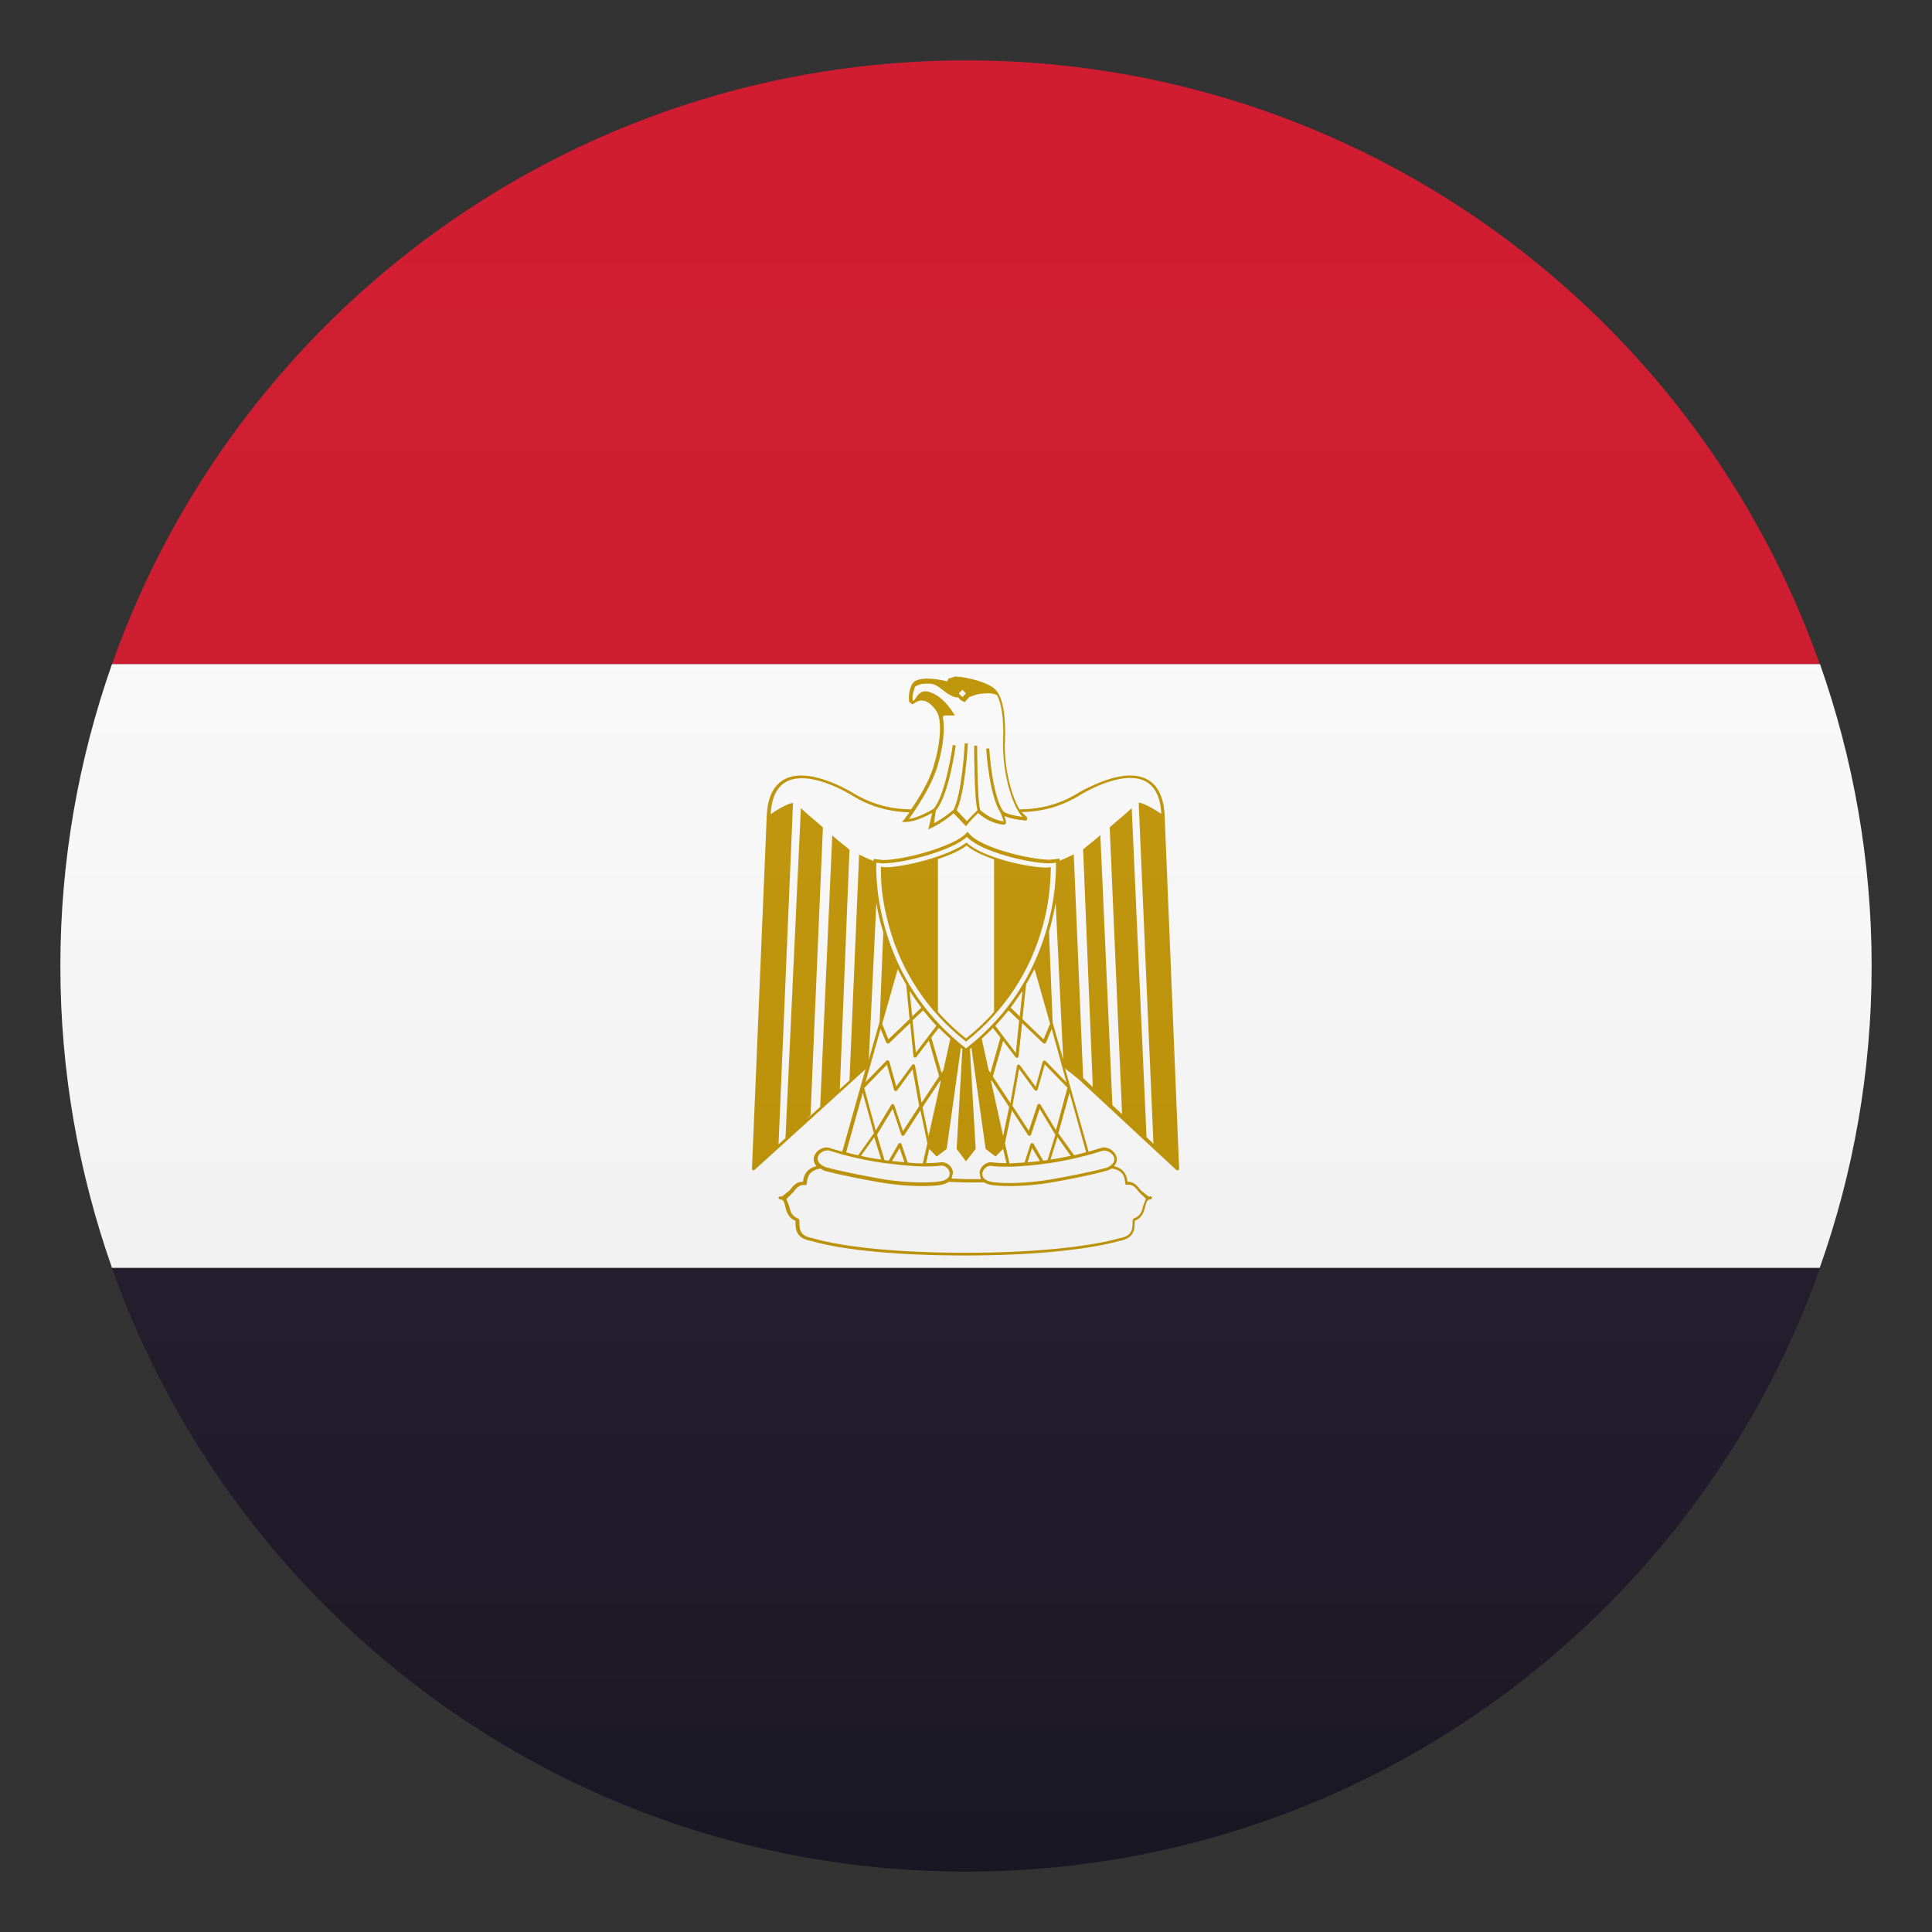 <?xml version="1.0" encoding="utf-8"?>
<!-- Generator: Adobe Illustrator 24.1.2, SVG Export Plug-In . SVG Version: 6.00 Build 0)  -->
<svg version="1.1" id="Layer_1" xmlns="http://www.w3.org/2000/svg" xmlns:xlink="http://www.w3.org/1999/xlink" x="0px" y="0px"
	 width="64px" height="64px" viewBox="0 0 64 64" style="enable-background:new 0 0 64 64;" xml:space="preserve">
<rect x="0" y="0" width="64" height="64" fill="#333333" stroke="none"/>
<path fill="#CE1126" d="M32,2C18.94,2,7.83,10.35,3.71,22h56.57C56.17,10.35,45.06,2,32,2z"/>
<path fill="#1A1626" d="M32,62c13.06,0,24.17-8.35,28.29-20H3.71C7.83,53.65,18.94,62,32,62z"/>
<path fill="#FCFCFC" d="M3.71,22C2.61,25.13,2,28.49,2,32c0,3.51,0.61,6.87,1.71,10h56.57C61.39,38.87,62,35.51,62,32
	c0-3.51-0.61-6.87-1.71-10H3.71z"/>
<path fill="#C09300" d="M38.58,27.01c-0.05-1.09-0.64-1.32-1.14-1.32c-0.61,0-1.31,0.35-1.68,0.55c-0.59,0.38-1.26,0.57-1.98,0.57
	l-0.01,0c-0.28-0.47-0.52-1.43-0.48-2.28c0.04-1.09-0.15-1.53-0.33-1.7c-0.21-0.21-0.87-0.4-1.32-0.42l-0.22,0.07l-0.04,0.09
	c-0.5-0.12-0.89-0.12-1.08,0c-0.17,0.11-0.22,0.53-0.18,0.68l0.09,0.08l0.06-0.02c0.25-0.2,0.51-0.11,0.76,0.26
	c0.15,0.22,0.17,0.91-0.1,1.8c-0.16,0.55-0.51,1.1-0.75,1.44c-0.72,0-1.38-0.2-1.97-0.57c-0.36-0.21-1.06-0.55-1.67-0.55
	c-0.49,0-1.09,0.23-1.14,1.32l-0.49,11.71l0.03,0.05l0.05-0.01l3.68-3.34l-0.77,2.73c-0.18-0.05-0.33-0.09-0.44-0.13l-0.08-0.01
	c-0.19,0-0.38,0.15-0.42,0.33c-0.01,0.06-0.02,0.17,0.09,0.29c-0.27,0.06-0.43,0.25-0.45,0.52c-0.21-0.02-0.33,0.14-0.44,0.28
	l-0.26,0.21l-0.07-0.01l-0.05,0.04l0.04,0.06l0.07,0.01c0.07,0.02,0.09,0.1,0.12,0.22c0.04,0.16,0.09,0.38,0.34,0.48
	c0,0.31,0.02,0.58,0.53,0.67c1.07,0.31,2.93,0.48,5.09,0.48c2.16,0,4.02-0.18,5.1-0.48c0.5-0.09,0.52-0.36,0.52-0.67
	c0.26-0.1,0.31-0.32,0.35-0.48c0.03-0.12,0.05-0.2,0.12-0.22l0.07-0.01l0.04-0.06l-0.05-0.04l-0.07,0.01l-0.26-0.21
	c-0.11-0.14-0.24-0.3-0.44-0.28c-0.02-0.28-0.18-0.46-0.45-0.52c0.11-0.11,0.1-0.23,0.09-0.29c-0.04-0.18-0.23-0.33-0.42-0.33
	l-0.08,0.01c-0.11,0.04-0.26,0.08-0.43,0.13l-0.78-2.76l0.46,0.37l3.23,3l0.04,0.01l0.02,0l0.03-0.05L38.58,27.01z M31.88,22.85
	L32,22.97l-0.12,0.12l-0.12-0.12L31.88,22.85z M31.05,25.4c0.2-0.66,0.26-1.28,0.18-1.65l0.05-0.05l0.35,0
	c-0.38-0.65-0.82-0.81-1-0.8c-0.17,0.01-0.27,0.18-0.33,0.28l-0.06,0.04c-0.01-0.03-0.02-0.11,0-0.23l0.07-0.24
	c0.06-0.04,0.15-0.09,0.3-0.1c0.3-0.02,0.38,0.02,0.61,0.2c0.22,0.18,0.41,0.27,0.52,0.25l0.09,0.1l0.13,0.06l0.15-0.17l0.23-0.08
	c0.14-0.04,0.21-0.03,0.32-0.04c0.05-0.01,0.25-0.01,0.37,0.06c0.11,0.21,0.23,0.64,0.2,1.49c-0.04,0.97,0.27,2.15,0.64,2.54
	c-0.22-0.03-0.54-0.09-0.64-0.19c-0.37-0.55-0.46-2.06-0.46-2.08l-0.1,0.01c0,0.06,0.1,1.57,0.48,2.13l0.1,0.28
	c-0.43-0.06-0.73-0.33-0.78-0.38c-0.1-0.33-0.1-2.11-0.1-2.13h-0.1c0,0.07,0,1.75,0.11,2.14c-0.06,0.06-0.23,0.22-0.35,0.36
	l-0.34-0.36c0.28-0.57,0.37-2.15,0.37-2.21l-0.1-0.01c0,0.02-0.09,1.66-0.37,2.2c-0.04,0.04-0.31,0.27-0.65,0.45L31,26.85
	c0.43-0.49,0.65-2.09,0.66-2.16l-0.1-0.01c0,0.02-0.23,1.64-0.63,2.11c-0.05,0.03-0.47,0.29-0.82,0.34
	C30.29,26.87,30.82,26.13,31.05,25.4z M29.17,34.08l0.19,0.46l0.04,0.03l0.01,0l0.04-0.01l0.7-0.67L30.26,35l0.04,0.04l0.05-0.02
	l0.42-0.55l0.34,1.18l-0.58,0.88l-0.22-1.24l-0.04-0.04l-0.05,0.02l-0.53,0.72l-0.23-0.83l-0.04-0.04l-0.05,0.01l-0.7,0.72
	L29.17,34.08z M34.7,38.43l-0.14,0.02l-0.33-0.57l-0.05-0.02l-0.04,0.03l-0.2,0.62c-0.17,0.01-0.33,0.02-0.5,0.03l-0.15-0.67
	l0.23-1.09l0.54,0.83l0.05,0.02l0.04-0.03l0.29-0.87l0.52,0.86L34.7,38.43z M35.03,37.67l0.44,0.62c-0.21,0.04-0.43,0.09-0.67,0.12
	L35.03,37.67z M34.45,38.46c-0.13,0.02-0.27,0.03-0.41,0.04l0.15-0.47L34.45,38.46z M32.49,39.06c-0.16,0-0.32,0-0.49,0
	c-0.16-0.01-0.32-0.01-0.48-0.02l0.05-0.19c-0.01-0.19-0.18-0.35-0.37-0.35c-0.15,0.02-0.33,0.03-0.52,0.03h0l0.1-0.47l0.25,0.25
	l0.33-0.25l0.47-3.35l0.05,0.04l-0.19,3.31L32,38.47l0.32-0.41l-0.19-3.31l0.05-0.04l0.47,3.35l0.33,0.25l0.25-0.25l0.11,0.47
	c-0.19,0-0.36-0.01-0.51-0.03c-0.19,0-0.37,0.16-0.38,0.35L32.49,39.06z M29.86,37.89l-0.04-0.03l-0.05,0.02l-0.33,0.57l-0.14-0.02
	l-0.25-0.84l0.52-0.86l0.29,0.87l0.04,0.03l0.05-0.02l0.54-0.83l0.23,1.09l-0.15,0.67c-0.17,0-0.34-0.01-0.5-0.03L29.86,37.89z
	 M29.96,38.5c-0.14-0.01-0.28-0.03-0.41-0.04l0.25-0.43L29.96,38.5z M29.19,38.41c-0.24-0.03-0.46-0.07-0.67-0.12l0.44-0.62
	L29.19,38.41z M30.58,33.47c0.14,0.17,0.28,0.34,0.44,0.51l-0.68,0.89l-0.11-1.07L30.58,33.47z M30.22,33.67l-0.09-0.85
	c0.12,0.19,0.25,0.37,0.39,0.56L30.22,33.67z M31.1,34.05c0.12,0.12,0.25,0.24,0.38,0.36l-0.23,1.04l-0.06,0.09l-0.34-1.17
	L31.1,34.05z M31.16,35.83l-0.4,1.81l-0.2-0.96l0.59-0.89L31.16,35.83z M33.23,37.63l-0.4-1.81l0.01-0.04l0.59,0.89L33.23,37.63z
	 M32.81,35.54l-0.06-0.09l-0.23-1.04c0.13-0.12,0.26-0.24,0.37-0.36l0.25,0.32L32.81,35.54z M32.97,33.98
	c0.16-0.17,0.3-0.34,0.44-0.51l0.35,0.34l-0.11,1.07L32.97,33.98z M33.48,33.38c0.14-0.19,0.27-0.38,0.39-0.56l-0.09,0.85
	L33.48,33.38z M33.99,32.61c0.1-0.17,0.19-0.34,0.28-0.51l0.52,1.83l-0.01,0l-0.21,0.5l-0.7-0.67L33.99,32.61z M34.75,30.86
	c0.1-0.34,0.17-0.67,0.22-0.96l0.25,5.2l-0.35-1.23L34.75,30.86z M32,34.73c-3-2.33-2.99-5.68-2.97-6.15l0.21,0.02
	c0.71,0,2.32-0.43,2.79-0.88c0.46,0.5,2.07,0.88,2.74,0.88l0.21-0.02C34.99,29.05,35,32.4,32,34.73z M30.13,33.76l-0.7,0.67
	l-0.2-0.5l-0.01,0l0.52-1.83c0.08,0.17,0.18,0.34,0.28,0.52L30.13,33.76z M29.03,29.91c0.05,0.3,0.12,0.63,0.23,0.98l-0.12,2.95
	l-0.36,1.26L29.03,29.91z M29.38,35.27l0.24,0.84l0.04,0.04l0.05-0.02l0.52-0.71l0.22,1.22l-0.54,0.83l-0.29-0.87l-0.04-0.03
	l-0.01,0l-0.04,0.02l-0.52,0.86l-0.38-1.41L29.38,35.27z M28.58,36.2l0.37,1.34l-0.52,0.73c-0.14-0.03-0.28-0.06-0.4-0.1L28.58,36.2
	z M27.41,38.11l0.05,0c0.33,0.11,1.01,0.3,1.78,0.41c0.41,0.05,0.94,0.12,1.43,0.12c0.19,0,0.37-0.01,0.52-0.03
	c0.13,0,0.26,0.12,0.27,0.25c0.01,0.15-0.12,0.25-0.36,0.28c-0.15,0.02-0.34,0.03-0.54,0.03c-0.51,0-1.06-0.06-1.37-0.12
	c-0.35-0.06-1.28-0.23-1.85-0.39c-0.19-0.08-0.27-0.19-0.25-0.32C27.11,38.22,27.26,38.11,27.41,38.11z M37.27,39.2l0.02,0.04
	l0.04,0.01c0.18-0.04,0.29,0.09,0.4,0.24l0.23,0.22l-0.09,0.23c-0.04,0.17-0.08,0.34-0.31,0.42l-0.04,0.05c0,0.32,0,0.53-0.44,0.61
	c-1.08,0.3-2.93,0.48-5.08,0.48c-2.15,0-4-0.17-5.07-0.48c-0.45-0.08-0.45-0.29-0.45-0.6l-0.03-0.05c-0.23-0.08-0.27-0.25-0.31-0.42
	l-0.09-0.23l0.22-0.22c0.11-0.14,0.22-0.28,0.4-0.24l0.04-0.01l0.02-0.04c0-0.37,0.25-0.47,0.45-0.5l0.12,0.07
	c0.58,0.16,1.52,0.33,1.87,0.39c0.32,0.06,0.88,0.12,1.39,0.12c0.21,0,0.4-0.01,0.56-0.03c0.14-0.02,0.24-0.06,0.31-0.11
	c0.19,0.01,0.38,0.01,0.57,0.02c0.21,0,0.41,0,0.6,0c0.07,0.04,0.15,0.07,0.28,0.09c0.16,0.02,0.34,0.03,0.56,0.03
	c0.52,0,1.07-0.06,1.39-0.12c0.35-0.06,1.28-0.23,1.87-0.4l0.12-0.06C37.03,38.73,37.27,38.83,37.27,39.2z M36.53,38.12
	c0.15-0.03,0.35,0.09,0.38,0.24c0.03,0.12-0.06,0.24-0.24,0.32c-0.58,0.16-1.51,0.33-1.86,0.39c-0.32,0.06-0.87,0.12-1.37,0.12
	c-0.21,0-0.39-0.01-0.54-0.03c-0.24-0.03-0.37-0.14-0.36-0.28c0.01-0.12,0.13-0.26,0.27-0.26c0.15,0.02,0.33,0.03,0.52,0.03
	c0.48,0,1.02-0.06,1.43-0.12C35.53,38.42,36.21,38.22,36.53,38.12z M35.98,38.17c-0.12,0.03-0.26,0.07-0.4,0.1l-0.52-0.73l0.37-1.34
	L35.98,38.17z M34.98,37.44l-0.52-0.86l-0.05-0.02l-0.04,0.03l-0.29,0.87l-0.54-0.83l0.22-1.22l0.52,0.71l0.05,0.02l0.04-0.04
	l0.24-0.84l0.75,0.77L34.98,37.44z M35.33,35.86l-0.7-0.72l-0.05-0.01l-0.04,0.04l-0.23,0.83l-0.53-0.72l-0.05-0.02l-0.04,0.04
	l-0.22,1.24l-0.58-0.88l0.34-1.18l0.42,0.55l0.05,0.02L33.74,35l0.12-1.11l0.7,0.67l0.04,0.01l0.01,0l0.04-0.03l0.19-0.46
	L35.33,35.86z M38.21,37.89l-0.23-0.22l-0.49-10.9c-0.16,0.16-0.64,0.55-0.73,0.64v0l0.41,9.5l-0.32-0.3l-0.4-8.95
	c-0.16,0.16-0.48,0.39-0.57,0.48l0.32,7.87l-0.32-0.3l-0.31-7.41c-0.11,0.05-0.31,0.16-0.47,0.21l0-0.01l0-0.06l-0.06,0.01
	l-0.25,0.03c-0.68,0-2.33-0.4-2.7-0.88l-0.04-0.05l-0.04,0.05c-0.4,0.44-2.06,0.89-2.76,0.89l-0.25-0.03l-0.06-0.01l0,0.06v0.01
	c-0.16-0.05-0.36-0.16-0.48-0.21l-0.32,7.48l-0.32,0.29l0.32-7.93c-0.09-0.09-0.41-0.32-0.57-0.48l-0.4,9l-0.47,0.42l0.15-0.15
	l0.41-9.53v0c-0.09-0.09-0.57-0.48-0.73-0.64L26.02,37.7l-0.23,0.21l0.48-11.31c-0.15,0-0.51,0.21-0.74,0.37
	c0.04-0.79,0.39-1.19,1.03-1.19c0.44,0,1.01,0.19,1.62,0.54c0.59,0.38,1.24,0.57,1.95,0.59c-0.11,0.15-0.18,0.23-0.18,0.24
	l-0.07,0.08h0.11c0.31,0,0.7-0.2,0.89-0.3l-0.13,0.55l0.1-0.05c0.35-0.17,0.64-0.4,0.74-0.49l0.41,0.43l0.04-0.05
	c0.1-0.14,0.29-0.31,0.36-0.39c0.1,0.09,0.41,0.35,0.86,0.39l0.05-0.03c0.01-0.02,0.04-0.05-0.04-0.26
	c0.26,0.12,0.69,0.15,0.74,0.15l0.02-0.1l-0.19-0.18c0.72-0.01,1.39-0.21,1.98-0.59c0.61-0.35,1.19-0.54,1.62-0.54
	c0.64,0,0.99,0.4,1.03,1.19c-0.24-0.16-0.6-0.37-0.75-0.37L38.21,37.89z"/>
<path fill="#C09300" d="M34.67,28.74c-0.58,0-2.06-0.31-2.62-0.8l-0.03-0.03l-0.03,0.02c-0.57,0.43-2.04,0.8-2.67,0.8l-0.08-0.01
	l-0.06-0.01v0.06c0,0.15,0.01,0.31,0.01,0.42c0.03,0.49,0.12,0.99,0.26,1.49c0.41,1.51,1.28,2.82,2.51,3.79L32,34.51l0.03-0.03
	c1.23-0.98,2.1-2.29,2.51-3.8c0.14-0.49,0.22-0.99,0.25-1.49c0.01-0.13,0.02-0.31,0.02-0.41v-0.05l-0.05,0L34.67,28.74z M32.93,28.5
	v4.99v0.03c-0.28,0.32-0.59,0.61-0.93,0.88c-0.34-0.27-0.65-0.56-0.93-0.88V33.5v-5.01v-0.03c0.38-0.13,0.73-0.28,0.95-0.45
	c0.21,0.18,0.54,0.33,0.91,0.46V28.5z"/>
<linearGradient id="SVGID_1_" gradientUnits="userSpaceOnUse" x1="32" y1="62" x2="32" y2="2">
	<stop  offset="0" style="stop-color:#1A1A1A"/>
	<stop  offset="0.102" style="stop-color:#393939;stop-opacity:0.949"/>
	<stop  offset="0.347" style="stop-color:#7F7F7F;stop-opacity:0.826"/>
	<stop  offset="0.569" style="stop-color:#B6B6B6;stop-opacity:0.716"/>
	<stop  offset="0.758" style="stop-color:#DEDEDE;stop-opacity:0.621"/>
	<stop  offset="0.908" style="stop-color:#F6F6F6;stop-opacity:0.546"/>
	<stop  offset="1" style="stop-color:#FFFFFF;stop-opacity:0.5"/>
</linearGradient>
<circle opacity="0.1" fill="url(#SVGID_1_)" cx="32" cy="32" r="30"/>
</svg>
